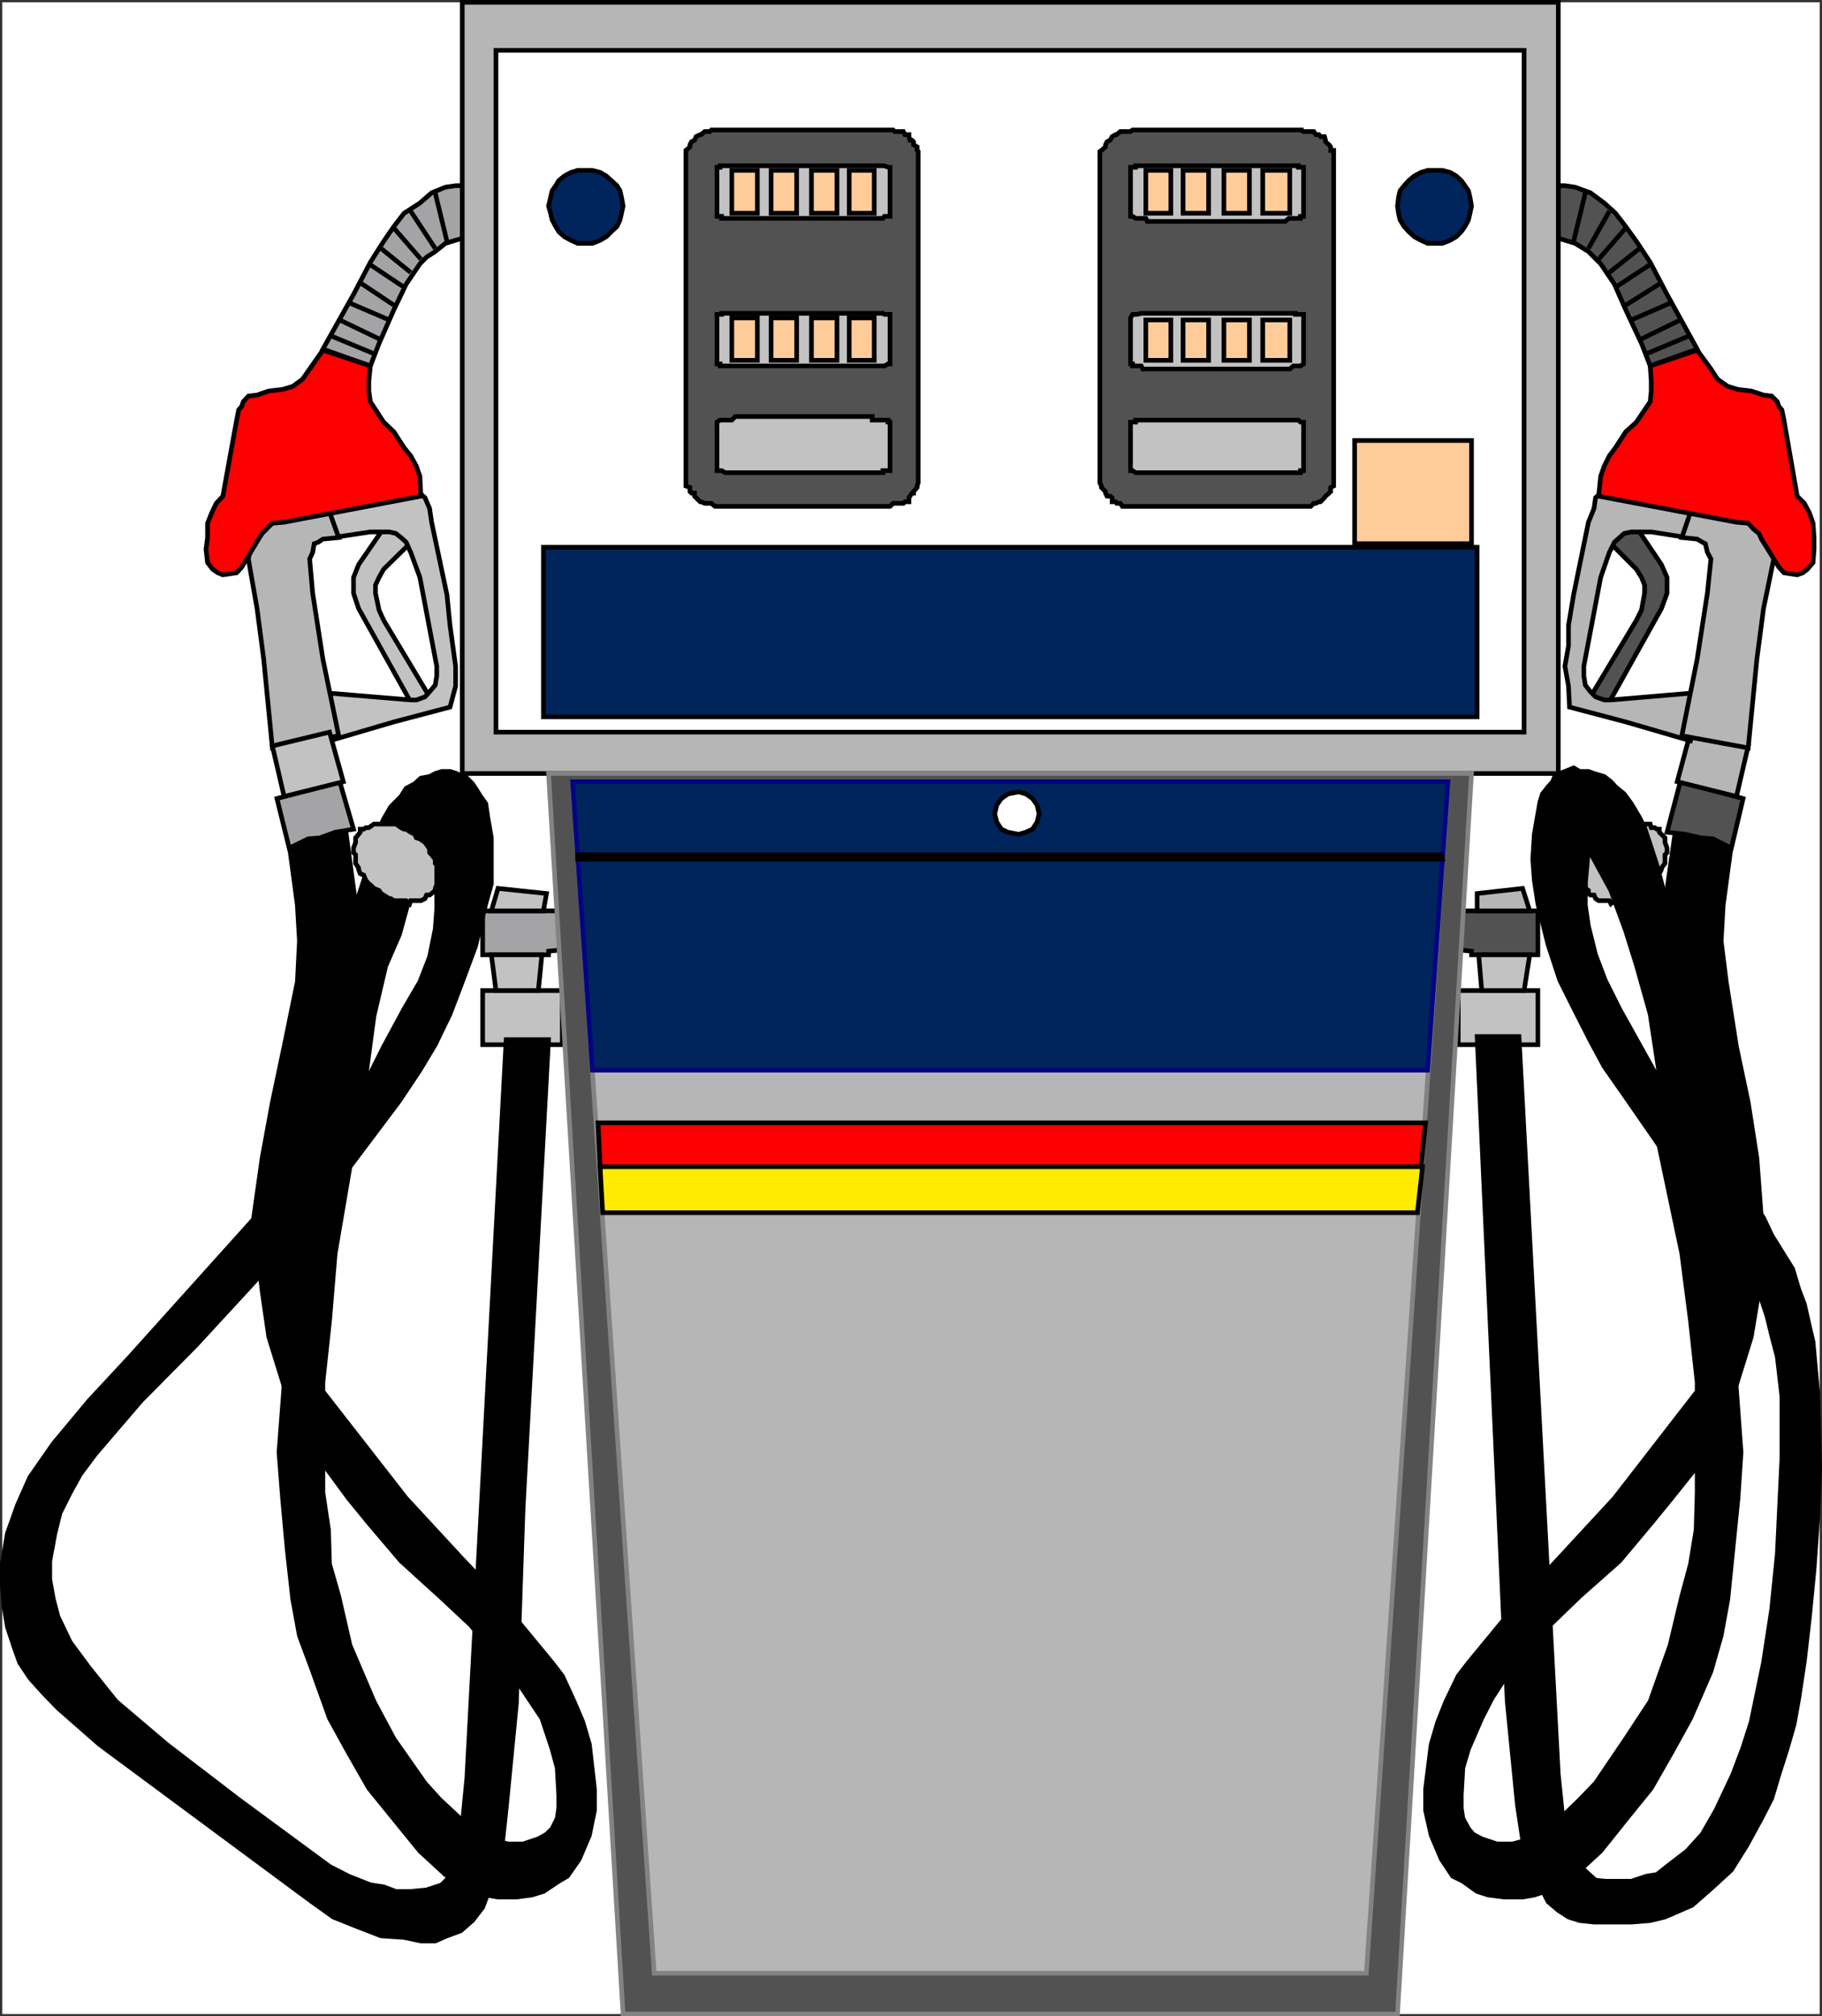 <svg xmlns="http://www.w3.org/2000/svg" width="356.907" height="394.809"><rect width="100%" height="100%" fill="#333333" stroke="none"/><path fill="#fff" fill-rule="evenodd" d="M.453 394.356h356V.454h-356v393.902"/><path fill="#a4a4a6" fill-rule="evenodd" d="M90.551 36.356h-1.3l-2 .297-2.7 1.101-2.3 2-3.098 2-2 2.602-2 2.898-2.602 4.102-3.3 6.297-6 10.703 9.3 3.297 1.7-4.399 2.902-6.601 2.398-5 2.7-4 1.3-1.297 1.7-1.102 2-1.601 1.3-.399 2-.601V36.356"/><path fill="none" stroke="#000" stroke-miterlimit="10" stroke-width=".907" d="M90.551 36.356h-1.3l-2 .297-2.7 1.101-2.3 2-3.098 2-2 2.602-2 2.898-2.602 4.102-3.3 6.297-6 10.703 9.3 3.297 1.7-4.399 2.902-6.601 2.398-5 2.7-4 1.3-1.297 1.7-1.102 2-1.601 1.3-.399 2-.601zm0 0"/><path fill="#c2c2c2" fill-rule="evenodd" d="m74.653 104.153-4.403 6.402-1 2.5v3.098l1 3 10.203 18.3 3.7-1-9-15-.903-2-.699-3.3v-1.598l.7-1.5.902-1.602 5.097-5v-5.3l-5.597 3"/><path fill="none" stroke="#000" stroke-miterlimit="10" stroke-width=".907" d="m74.653 104.153-4.403 6.402-1 2.5v3.098l1 3 10.203 18.3 3.7-1-9-15-.903-2-.699-3.3v-1.598l.7-1.5.902-1.602 5.097-5v-5.3zm0 0"/><path fill="#c2c2c2" fill-rule="evenodd" d="m64.352 100.254.898 5 7.301-1.101h3.7l1.3.3 1 .801 1 .899.902 2 1.797 4.902 3.301 17.398v1.903l-.3 1.797-1.098 1.3-.903 1-1.699.602h-1.098l-19.203-1.602 3.301 9.602 12.602-3.7 11-2.901 1.097-4.098v-3.902l-1.097-8-.602-6-3-14.2-.398-2.699-.903-2.101-1-.899-18.699 3.7h.8"/><path fill="none" stroke="#000" stroke-miterlimit="10" stroke-width=".907" d="m64.352 100.254.898 5 7.301-1.101h3.7l1.3.3 1 .801 1 .899.902 2 1.797 4.902 3.301 17.398v1.903l-.3 1.797-1.098 1.3-.903 1-1.699.602h-1.098l-19.203-1.602 3.301 9.602 12.602-3.7 11-2.901 1.097-4.098v-3.902l-1.097-8-.602-6-3-14.2-.398-2.699-.903-2.101-1-.899-18.699 3.7zm.199-34.601 8.7 3.601m-6.7-6.601 7.7 3.703m-5.7-7 7.7 3.297m-5.7-7.297 6.602 4.398m-4.903-8.101 6.903 4.601m-4.5-7.601 5.8 4.703m-3.3-8.703 5.3 6.101m-2-9.398 4.797 7.297m0-10.899 2.301 9.5"/><path fill="#b6b6b6" fill-rule="evenodd" d="m48.653 109.454 1.699 9.699 1.3 9.902 1.7 17.398 13-2.398-3.102-15-2-12.902-.597-6.7.597-1.3.301-1.7.8-.3.9-.598 3.1-.3-1.8-5-12.898-6.7-3 15.898"/><path fill="none" stroke="#000" stroke-miterlimit="10" stroke-width=".907" d="m48.653 109.454 1.699 9.699 1.3 9.902 1.7 17.398 13-2.398-3.102-15-2-12.902-.597-6.7.597-1.3.301-1.7.8-.3.9-.598 3.1-.3-1.8-5-12.898-6.7zm0 0"/><path fill="red" fill-rule="evenodd" d="m63.25 68.555-2.597 3.7-1.403 2-1.898 1.398-2 .601-2.7.301-2.3.8-1.7.2-1 1.098-.3.902-.602.7-.398 2-2.7 14.898-1.3 1.402-.899 1.898-.8 2v2.801l-.301 2.301.3 2.598 1 1.3 1 .7 1 .402 2.7-.402 1-1.098.3-.5 3-5 .7-1.102 2-2 2.3-.199 26.801-5.101-.203-3.899-.699-2-1.098-2-1.3-1.601-2-3.098-2-1.902-2.602-4-.3-2.098v-2l.3-2.902-9.3-3.098"/><path fill="none" stroke="#000" stroke-miterlimit="10" stroke-width=".907" d="m63.25 68.555-2.597 3.7-1.403 2-1.898 1.398-2 .601-2.7.301-2.3.8-1.7.2-1 1.098-.3.902-.602.7-.398 2-2.7 14.898-1.3 1.402-.899 1.898-.8 2v2.801l-.301 2.301.3 2.598 1 1.3 1 .7 1 .402 2.7-.402 1-1.098.3-.5 3-5 .7-1.102 2-2 2.3-.199 26.801-5.101-.203-3.899-.699-2-1.098-2-1.3-1.601-2-3.098-2-1.902-2.602-4-.3-2.098v-2l.3-2.902zm0 0"/><path fill-rule="evenodd" d="m60.653 224.856 3.898-22.3 5.102-25.302v-.3l-2-14.899-11 3.3 1.597 11.9.403 7-.403 8-2.597 12.698-2.301 10.903-2 10.898-1.7 12 1.7 14 1.3 9 3.598 11.602 4.403-48.5"/><path fill="none" stroke="#000" stroke-miterlimit="10" stroke-width=".907" d="m60.653 224.856 3.898-22.3 5.102-25.302v-.3l-2-14.899-11 3.3 1.597 11.9.403 7-.403 8-2.597 12.698-2.301 10.903-2 10.898-1.7 12 1.7 14 1.3 9 3.598 11.602zm0 0"/><path fill="#a4a4a6" fill-rule="evenodd" d="m54.25 156.356 2.403 9.7 3.699-1.802 2.3-.199 3-1.102 3.598-.597-2.699-9.3-12.3 3.3"/><path fill="none" stroke="#000" stroke-miterlimit="10" stroke-width=".907" d="m54.25 156.356 2.403 9.7 3.699-1.802 2.3-.199 3-1.102 3.598-.597-2.699-9.3zm0 0"/><path fill="#c2c2c2" fill-rule="evenodd" d="m53.352 146.055 2.3 9.898 11.598-2.898-2.699-9.7-11.2 2.7"/><path fill="none" stroke="#000" stroke-miterlimit="10" stroke-width=".907" d="m53.352 146.055 2.3 9.898 11.598-2.898-2.699-9.7zm0 0"/><path fill="#a4a4a6" fill-rule="evenodd" d="M110.551 176.356h-1.398v2H94.55v8.598h12.903v-.7l3.699-.398-.602-9.5"/><path fill="none" stroke="#000" stroke-miterlimit="10" stroke-width=".907" d="M110.551 176.356h-1.398v2H94.55v8.598h12.903v-.7l3.699-.398zm0 0"/><path fill="#c2c2c2" fill-rule="evenodd" d="M94.551 204.555h15.602v-10.602H94.55v10.602"/><path fill="none" stroke="#000" stroke-miterlimit="10" stroke-width=".907" d="M94.551 204.555h15.602v-10.602H94.55Zm0 0"/><path fill="#c2c2c2" fill-rule="evenodd" d="m96.25 178.356 1.301-4.402 9.5 1-.597 3.402H96.25"/><path fill="none" stroke="#000" stroke-miterlimit="10" stroke-width=".907" d="m96.25 178.356 1.301-4.402 9.5 1-.597 3.402zm0 0"/><path fill="#c2c2c2" fill-rule="evenodd" d="m96.25 186.953.903 7h8.3l.7-7H96.25"/><path fill="none" stroke="#000" stroke-miterlimit="10" stroke-width=".907" d="m96.25 186.953.903 7h8.3l.7-7zm0 0"/><path fill-rule="evenodd" d="m68.25 228.453-7 8.403-9.898 12.5-13 14.098-10.7 10.8-9 10.5-2.902 3.899-2 3.601-2 4-1 4-1 5.399v3.601l.703 3.899.899 3.402 2.398 5 3.703 5 5.297 6.598 9.903 8.402 14.097 10.8 17.801 13.098 3.7 1.903 4.3 1.7 2.602.397 2.398.903h2.902l3.098-.3 3-1 1.602-1.7 1.097-2.3 1.301-7.603.902-9.3 7.7-144.598h8.3l-5 92-1.3 38-2 20.5-.903 8.399-1.797 5.902-1.902 5.098-2 2.601-2.3 2-2.7 1-2.3 1h-2.798l-3.3-.7-4.5-.3-4.403-1.7-5-2-4.597-3.3-41.2-30.5-8.101-7.101-2.899-3-2.601-2.899-2-3-1.102-3.101-1.297-3.899-.703-4.3-.297-4v-4l1-6 2-5.602 2.399-5.399 4.601-6.601 7-8.399 8-8.601 24.2-26.899 4.597-5.3 8.102-10 9.3-11.5v-1.098l1.598-11.902 2.301-9.801 2.7-6.2 2.202-8 2.797-4.699 2-3.3.301 6.3v4.7l-.3 4-1.098 5.402-1.903 4.898-3.097 5.301-4 7.399-3.5 7-11 12.902 3.898-22.3 5.102-25.302 2.597-7.898 1-4 1-3 .903-2 1.398-2.402 2-2 1-1.598 1.7-.902 1.202-1.098 1.7-.3 1.097-.602 1.301-.399h1.602l1.3.399 1.098.601.902.3 1.098 1.099.602.902 1 1.598 1 1.402.398 2.7.7 4v9l-1.098 3.898-2 8.3-2.602 7-2.398 6.301-2.903 6-3 5-4 6-9.699 12.899h-.3"/><path fill="none" stroke="#000" stroke-miterlimit="10" stroke-width=".907" d="m68.25 228.453-7 8.403-9.898 12.5-13 14.098-10.7 10.8-9 10.5-2.902 3.899-2 3.601-2 4-1 4-1 5.399v3.601l.703 3.899.899 3.402 2.398 5 3.703 5 5.297 6.598 9.903 8.402 14.097 10.8 17.801 13.098 3.7 1.903 4.3 1.7 2.602.397 2.398.903h2.902l3.098-.3 3-1 1.602-1.7 1.097-2.3 1.301-7.603.902-9.3 7.7-144.598h8.3l-5 92-1.3 38-2 20.5-.903 8.399-1.797 5.902-1.902 5.098-2 2.601-2.3 2-2.7 1-2.3 1h-2.798l-3.3-.7-4.5-.3-4.403-1.7-5-2-4.597-3.3-41.2-30.5-8.101-7.101-2.899-3-2.601-2.899-2-3-1.102-3.101-1.297-3.899-.703-4.3-.297-4v-4l1-6 2-5.602 2.399-5.399 4.601-6.601 7-8.399 8-8.601 24.2-26.899 4.597-5.3 8.102-10 9.3-11.5v-1.098l1.598-11.902 2.301-9.801 2.7-6.2 2.202-8 2.797-4.699 2-3.3.301 6.3v4.7l-.3 4-1.098 5.402-1.903 4.898-3.097 5.301-4 7.399-3.5 7-11 12.902 3.898-22.3 5.102-25.302 2.597-7.898 1-4 1-3 .903-2 1.398-2.402 2-2 1-1.598 1.7-.902 1.202-1.098 1.7-.3 1.097-.602 1.301-.399h1.602l1.3.399 1.098.601.902.3 1.098 1.099.602.902 1 1.598 1 1.402.398 2.7.7 4v9l-1.098 3.898-2 8.3-2.602 7-2.398 6.301-2.903 6-3 5-4 6-9.699 12.899zm0 0"/><path fill-rule="evenodd" d="m63.25 272.454 16.301 20.902 11 11.898 5.7 6 5.3 6.301 6.602 8 2 2.598 2.3 5 1.7 4 1.3 4.402 1 8.8v4.098l-1 4.903-2 4.7-2.3 3.3-1.7 1-3 2-2.3.7-3 .397H97.55l-2.398-.398-2.602-1-3.098-1.7-2.203-1.3-5-4.602-5.699-7-4.3-5.3-4-7-3.7-6.7-3.3-9.199-2.598-7-1.301-7.101-1.102-9.899-.898-9.898-.7-9 1.598-20.903 2.403-23.699 9.898-11.3-2.898 17-1.102 13.199-1.3 12v21.601l1.1 7.301.2 6.7 1.8 6.3 2.2 9.598 4.7 11 3.902 7.3 6.097 8.7 2.903 3.203 4.398 4.098 2 2 4.602 2 2.398.601h2.902l3-1 1.598-.902 1.102-1.098 1-2 .3-2v-2.601l-.3-5.301-1-3.7-2-6-2.602-3.898-3.398-5.101-4.602-5-3.3-4.2-6.098-5.699-7.602-6.902-6.3-7.399-4-4.898-5-6.8v-14.102"/><path fill="none" stroke="#000" stroke-miterlimit="10" stroke-width=".907" d="m63.25 272.454 16.301 20.902 11 11.898 5.7 6 5.3 6.301 6.602 8 2 2.598 2.3 5 1.7 4 1.3 4.402 1 8.8v4.098l-1 4.903-2 4.7-2.3 3.3-1.7 1-3 2-2.3.7-3 .397H97.55l-2.398-.398-2.602-1-3.098-1.7-2.203-1.3-5-4.602-5.699-7-4.3-5.3-4-7-3.7-6.7-3.3-9.199-2.598-7-1.301-7.101-1.102-9.899-.898-9.898-.7-9 1.598-20.903 2.403-23.699 9.898-11.3-2.898 17-1.102 13.199-1.3 12v21.601l1.1 7.301.2 6.7 1.8 6.3 2.2 9.598 4.7 11 3.902 7.3 6.097 8.7 2.903 3.203 4.398 4.098 2 2 4.602 2 2.398.601h2.902l3-1 1.598-.902 1.102-1.098 1-2 .3-2v-2.601l-.3-5.301-1-3.7-2-6-2.602-3.898-3.398-5.101-4.602-5-3.3-4.2-6.098-5.699-7.602-6.902-6.3-7.399-4-4.898-5-6.8zm0 0"/><path fill="#c2c2c2" fill-rule="evenodd" d="m84.551 174.953.7-.597v-.402l.3-.7v-3.898l-.3-.3v-.802l-.7-.898-.398-.402v-.7l-.602-.898-.3-.402-1-.7-.7-.199-.3-.7-.798-.401-.902-.598h-.398l-.602-.3-1-.7h-4.3l-1 .7h-.598l-.403.3h-.699v.598l-.3.402-.598.7v.897l-.403 1.102v.898l.403.403v1.7l.597.897v.301l.301.801.7.3.402 1 .597.7.301.2.7.698 1 .403.402.598.5.3 1.097.7h.301l.602.402h2.398l.7.598.202-.598h2l.797-.402.301-.7h.602l.398-.3"/><path fill="none" stroke="#000" stroke-miterlimit="10" stroke-width=".907" d="m84.551 174.953.7-.597v-.402l.3-.7v-3.898l-.3-.3v-.802l-.7-.898-.398-.402v-.7l-.602-.898-.3-.402-1-.7-.7-.199-.3-.7-.798-.401-.902-.598h-.398l-.602-.3-1-.7h-4.3l-1 .7h-.598l-.403.3h-.699v.598l-.3.402-.598.7v.897l-.403 1.102v.898l.403.403v1.7l.597.897v.301l.301.801.7.3.402 1 .597.7.301.2.7.698 1 .403.402.598.5.3 1.097.7h.301l.602.402h2.398l.7.598.202-.598h2l.797-.402.301-.7h.602zm0 0"/><path fill-rule="evenodd" d="m335.153 224.856-4-22.3-5-25.302v-.3l2-14 11 2.402-1.602 11.898-.398 7 1 8 2 12.7 2.3 10.902 1.7 10.898.898 12v7.102l-.5 6.898-1.5 9-3.598 11.602-4.3-48.5"/><path fill="none" stroke="#000" stroke-miterlimit="10" stroke-width=".907" d="m335.153 224.856-4-22.3-5-25.302v-.3l2-14 11 2.402-1.602 11.898-.398 7 1 8 2 12.7 2.3 10.902 1.7 10.898.898 12v7.102l-.5 6.898-1.5 9-3.598 11.602zm0 0"/><path fill="#525252" fill-rule="evenodd" d="m341.454 156.356-2.301 9.7-3.602-1.802-2.398-.199-3-.7-3.602-.401 2.602-9.899 12.3 3.3"/><path fill="none" stroke="#000" stroke-miterlimit="10" stroke-width=".907" d="m341.454 156.356-2.301 9.7-3.602-1.802-2.398-.199-3-.7-3.602-.401 2.602-9.899zm0 0"/><path fill="#b6b6b6" fill-rule="evenodd" d="m342.454 146.055-2.301 9.898-11.602-2.898 2.602-9.7 11.3 2.7"/><path fill="none" stroke="#000" stroke-miterlimit="10" stroke-width=".907" d="m342.454 146.055-2.301 9.898-11.602-2.898 2.602-9.7zm0 0"/><path fill="#525252" fill-rule="evenodd" d="M305.25 36.356h1.301l2 .297 3 1.101 2.7 2 2.203 2 2 2.602 2.097 2.898 2.7 4.102 3.3 6.297 5.903 10.703-9.204 3.297-1.699-4.399-3.098-6.601-2.203-5-2.699-4-1.3-1.297-1.098-1.102-2.602-1.601-1.3-.399-2-.601V36.356"/><path fill="none" stroke="#000" stroke-miterlimit="10" stroke-width=".907" d="M305.25 36.356h1.301l2 .297 3 1.101 2.7 2 2.203 2 2 2.602 2.097 2.898 2.7 4.102 3.3 6.297 5.903 10.703-9.204 3.297-1.699-4.399-3.098-6.601-2.203-5-2.699-4-1.3-1.297-1.098-1.102-2.602-1.601-1.3-.399-2-.601zm0 0"/><path fill="#525252" fill-rule="evenodd" d="m321.153 104.153 4.3 6.402 1.098 2.5v3.098l-1.098 3-10.203 18.3-3.699-1 9-15 1-2 .602-3.3v-1.598l-.602-1.5-1-1.602-5-5v-5.3l5.602 3"/><path fill="none" stroke="#000" stroke-miterlimit="10" stroke-width=".907" d="m321.153 104.153 4.3 6.402 1.098 2.5v3.098l-1.098 3-10.203 18.3-3.699-1 9-15 1-2 .602-3.3v-1.598l-.602-1.5-1-1.602-5-5v-5.3zm0 0"/><path fill="#b6b6b6" fill-rule="evenodd" d="m331.454 100.254-1 5-7-1.101h-3.903l-1.398.3-.903.801-1 .899-1 2-1.699 4.902-3.3 17.398v1.903l.3 1.797 1 1.3 1 1 1.7.602h1.3l18.903-1.602-3.301 9.602-12.7-3.7-11-2.901-.203-4.098-.699-3.902.7-4v-4l1-6 2.902-14.2 1.097-2.699.301-2.101 1-.899 18.902 3.7h-1"/><path fill="none" stroke="#000" stroke-miterlimit="10" stroke-width=".907" d="m331.454 100.254-1 5-7-1.101h-3.903l-1.398.3-.903.801-1 .899-1 2-1.699 4.902-3.3 17.398v1.903l.3 1.797 1 1.3 1 1 1.7.602h1.3l18.903-1.602-3.301 9.602-12.7-3.7-11-2.901-.203-4.098-.699-3.902.7-4v-4l1-6 2.902-14.2 1.097-2.699.301-2.101 1-.899 18.902 3.7zm0 0"/><path fill="#525252" fill-rule="evenodd" d="M285.25 176.356h1.301v2h14.7v8.598h-13v-.7l-3.7-.398.7-9.5"/><path fill="none" stroke="#000" stroke-miterlimit="10" stroke-width=".907" d="M285.25 176.356h1.301v2h14.7v8.598h-13v-.7l-3.7-.398zm45.903-110.703-8.602 3.601m6.602-6.601-7.602 3.703m5.602-7-7.602 3.297m5.903-7.297-7 4.398m5-8.101-7 4.601m4.699-7.601-5.903 4.703m3.204-8.703-5.301 6.101m2.097-9.398-4.097 7.297m-.602-10.899-2.3 9.5"/><path fill="#c2c2c2" fill-rule="evenodd" d="M285.653 204.555h15.597v-10.602h-15.597v10.602"/><path fill="none" stroke="#000" stroke-miterlimit="10" stroke-width=".907" d="M285.653 204.555h15.597v-10.602h-15.597zm0 0"/><path fill="#b6b6b6" fill-rule="evenodd" d="m299.653 178.356-1.403-4.402-8.898 1v3.402h10.3"/><path fill="none" stroke="#000" stroke-miterlimit="10" stroke-width=".907" d="m299.653 178.356-1.403-4.402-8.898 1v3.402zm0 0"/><path fill="#c2c2c2" fill-rule="evenodd" d="m299.653 186.953-1.102 7h-8.3l-.598-7h10"/><path fill="none" stroke="#000" stroke-miterlimit="10" stroke-width=".907" d="m299.653 186.953-1.102 7h-8.3l-.598-7zm0 0"/><path fill="#b6b6b6" fill-rule="evenodd" d="m347.454 109.454-2 9.699-1.301 9.902-1.7 17.398-13-2.398 3-15 2-12.902.7-6.7-.7-1.3-.402-1.7-.597-.3-1-.598-3-.3 1.699-5 13-6.7 3.3 15.898"/><path fill="none" stroke="#000" stroke-miterlimit="10" stroke-width=".907" d="m347.454 109.454-2 9.699-1.301 9.902-1.7 17.398-13-2.398 3-15 2-12.902.7-6.7-.7-1.3-.402-1.7-.597-.3-1-.598-3-.3 1.699-5 13-6.7zm0 0"/><path fill="red" fill-rule="evenodd" d="m332.454 68.555 2.699 3.7 1.3 2 2 1.398 2 .601 2.598.301 2.403.8 1.597.2 1.102 1.098.3.902.598.7.403 2 2.597 14.898 1.403 1.402 1 1.898.699 2 .199 2.801v2.301l-.2 2.598-1.1 1.3-.9.7-1.1.402-2.598-.402-1-1.098-.301-.5-3.102-5-.5-1.102-1.097-.898-1-1.102-2.301-.199-27-5.101.398-3.899.7-2 1-2 1.203-1.601 2-3.098 2.097-1.902 2.7-4 .203-2.098v-2l-.204-2.902 9.204-3.098"/><path fill="none" stroke="#000" stroke-miterlimit="10" stroke-width=".907" d="m332.454 68.555 2.699 3.7 1.3 2 2 1.398 2 .601 2.598.301 2.403.8 1.597.2 1.102 1.098.3.902.598.7.403 2 2.597 14.898 1.403 1.402 1 1.898.699 2 .199 2.801v2.301l-.2 2.598-1.1 1.3-.9.7-1.1.402-2.598-.402-1-1.098-.301-.5-3.102-5-.5-1.102-1.097-.898-1-1.102-2.301-.199-27-5.101.398-3.899.7-2 1-2 1.203-1.601 2-3.098 2.097-1.902 2.7-4 .203-2.098v-2l-.204-2.902zm0 0"/><path fill-rule="evenodd" d="m332.454 272.454-16.204 20.902-11 11.898-5.597 6-5.403 6.301-6.597 8-2 2.598-2.403 5-1.597 4-1.301 4.402-1.102 8.8v4.098l1.102 4.903 2 4.7 2.2 3.3 2 1 2.8 2 2.2.7 3.1.397h3.598l2.301-.398 3-1 2.7-1.7 2.3-1.3 5-4.602 5.602-7 4.3-5.3 4-7 3.7-6.7 4-9.199 2-7 1.3-7.101 2-19.797.598-9-1.597-21.602-3.301-23.3-5.7-8.7-5.402-6.199 4.403 20.898 1.699 13.2 1.3 12v21.601l-.203 7.301-1.097 6.7-1.7 6.3-2.3 9.598-3.903 11-4.796 7.3-5.903 8.7-3.097 3.203-4.204 4.097-2 2-4.699 2-2.3.602h-3l-3-1-1.7-.902-.898-1.098-1.102-2-.3-2v-2.602l.3-5.3 1.102-3.7 2.597-6 2-3.898 3.301-5.102 4.7-5 3.3-4.199 5.902-5.699 7.797-6.902 6.203-7.399 4-4.898 4.797-6 .203-1v-13.902"/><path fill="none" stroke="#000" stroke-miterlimit="10" stroke-width=".907" d="m332.454 272.454-16.204 20.902-11 11.898-5.597 6-5.403 6.301-6.597 8-2 2.598-2.403 5-1.597 4-1.301 4.402-1.102 8.8v4.098l1.102 4.903 2 4.7 2.2 3.3 2 1 2.8 2 2.2.7 3.1.397h3.598l2.301-.398 3-1 2.7-1.7 2.3-1.3 5-4.602 5.602-7 4.3-5.3 4-7 3.7-6.7 4-9.199 2-7 1.3-7.101 2-19.797.598-9-1.597-21.602-3.301-23.3-5.7-8.7-5.402-6.199 4.403 20.898 1.699 13.2 1.3 12v21.601l-.203 7.301-1.097 6.7-1.7 6.3-2.3 9.598-3.903 11-4.796 7.3-5.903 8.7-3.097 3.203-4.204 4.097-2 2-4.699 2-2.3.602h-3l-3-1-1.7-.902-.898-1.098-1.102-2-.3-2v-2.602l.3-5.3 1.102-3.7 2.597-6 2-3.898 3.301-5.102 4.7-5 3.3-4.199 5.902-5.699 7.797-6.902 6.203-7.399 4-4.898 4.797-6 .203-1zm0 0"/><path fill="#c2c2c2" fill-rule="evenodd" d="M311.153 174.953v-.597l-.602-.402v-.7l-.3-.199v-3.7l.3-.3v-.8l.602-.9.398-.401.7-.7.3-.898.602-.402.398-.7.7-.199.203-.7.796-.401 1-.598h.204l1.097-.3.602-.7h5.097l.204.7h.699l.398.3h.5v.598l1.102 1.101v.898l.398 1.102v.898l-.398.403v1.7l-.7.897v.301l-.402.801-.5.3-.398 1-.7.7-.203.2-.699.698-.398.403-1 .598-.602.3-1 .7h-.398l-.7.402h-2.203l-.699.598-.3-.598h-2.098l-.602-.402-.3-.7h-.7l-.398-.3"/><path fill="none" stroke="#000" stroke-miterlimit="10" stroke-width=".907" d="M311.153 174.953v-.597l-.602-.402v-.7l-.3-.199v-3.7l.3-.3v-.8l.602-.9.398-.401.7-.7.3-.898.602-.402.398-.7.7-.199.203-.7.796-.401 1-.598h.204l1.097-.3.602-.7h5.097l.204.7h.699l.398.3h.5v.598l1.102 1.101v.898l.398 1.102v.898l-.398.403v1.7l-.7.897v.301l-.402.801-.5.3-.398 1-.7.7-.203.2-.699.698-.398.403-1 .598-.602.3-1 .7h-.398l-.7.402h-2.203l-.699.598-.3-.598h-2.098l-.602-.402-.3-.7h-.7zm0 0"/><path fill-rule="evenodd" d="m306.25 357.153-1-9.7-7.699-144.5h-8.2l4.2 92.403 1.7 37.797 2 20.3 1.3 8.602-.3-2 1 4.398 2 3.903 2 4 2 1.7 2 1.3 2.203.7 2.796.3h7.301l3.7-.3 2.902-.7 3-1.3 2.3-1 4.098-3.603 3.602-3.3 3-4.797 2.898-5.3 2-3.903 1.402-4.7 1.598-5 1.402-4.898.899-5 1.101-7.3 1-8.7.899-9.3.7-10 .401-9.602-.402-15-.898-9.899-.7-3-1-4.398-1.101-2.902-1.2-4-4.1-6.598-1.599-3.402-3.3-5-7.7-10.7-9.402-11.199v-1.102l-1.8-11.898-2.7-9.602-2.098-6.699-2.902-7.898-2.398-4.402-2-3.7-.602 6.801v4.2l.602 4.1 1.398 5.599 1.902 5 2.797 5.601 3.903 7 3.898 7 10.5 13-3.3-22.7-5.7-24.6v-.302l-2-7.597-1.3-4-1.098-3.3-1-2-1.602-2.7-1.398-1.902-1.7-1.399-.902-1-1.3-1-2-.602-1.098-.398h-1.7l-1.203-.7-1.699.7-1 .398-1 .602-.398 1-.903 1-1.097 1.398-.5 1.602-.403 2.3-.699 4-.3 4.9.3 4.1.7 4.599 2 8 2.3 7 3 6 3 5.902 2.7 5 4.202 6 9 13 1.098.898 5.902 8.102 9 13.598h-.402l2 4 1.102 3.3.898 3.7 1.102 4.199.898 7.703v12.297l-.898 18.703-1.102 10.797-1.598 10.402-2.402 11.598-1.598 5-2 5.3-3.3 7-2.7 4.7-3 3.3-3.902 3-2 1.602-2 .3-3 1h-5.098l-1.902-.202-2-1.797-1.398-1.3-1.7-1.602-.902-3.399-.3-2.902"/><path fill="none" stroke="#000" stroke-miterlimit="10" stroke-width=".907" d="m306.25 357.153-1-9.7-7.699-144.5h-8.2l4.2 92.403 1.7 37.797 2 20.3 1.3 8.602-.3-2 1 4.398 2 3.903 2 4 2 1.7 2 1.3 2.203.7 2.796.3h7.301l3.7-.3 2.902-.7 3-1.3 2.3-1 4.098-3.603 3.602-3.3 3-4.797 2.898-5.3 2-3.903 1.402-4.7 1.598-5 1.402-4.898.899-5 1.101-7.3 1-8.7.899-9.3.7-10 .401-9.602-.402-15-.898-9.899-.7-3-1-4.398-1.101-2.902-1.2-4-4.1-6.598-1.599-3.402-3.3-5-7.7-10.7-9.402-11.199v-1.102l-1.8-11.898-2.7-9.602-2.098-6.699-2.902-7.898-2.398-4.402-2-3.7-.602 6.801v4.2l.602 4.1 1.398 5.599 1.902 5 2.797 5.601 3.903 7 3.898 7 10.5 13-3.3-22.7-5.7-24.6v-.302l-2-7.597-1.3-4-1.098-3.3-1-2-1.602-2.7-1.398-1.902-1.7-1.399-.902-1-1.3-1-2-.602-1.098-.398h-1.7l-1.203-.7-1.699.7-1 .398-1 .602-.398 1-.903 1-1.097 1.398-.5 1.602-.403 2.3-.699 4-.3 4.9.3 4.1.7 4.599 2 8 2.3 7 3 6 3 5.902 2.7 5 4.202 6 9 13 1.098.898 5.902 8.102 9 13.598h-.402l2 4 1.102 3.3.898 3.7 1.102 4.199.898 7.703v12.297l-.898 18.703-1.102 10.797-1.598 10.402-2.402 11.598-1.598 5-2 5.3-3.3 7-2.7 4.7-3 3.3-3.902 3-2 1.602-2 .3-3 1h-5.098l-1.902-.202-2-1.797-1.398-1.3-1.7-1.602-.902-3.399zm0 0"/><path fill="#b6b6b6" fill-rule="evenodd" d="M90.551 151.453v-151h214.7v151H90.55"/><path fill="none" stroke="#000" stroke-miterlimit="10" stroke-width=".907" d="M90.551 151.453v-151h214.7v151Zm0 0"/><path fill="#fff" fill-rule="evenodd" d="M97.153 9.856H298.55v133.5H97.153V9.856"/><path fill="none" stroke="#000" stroke-miterlimit="10" stroke-width=".907" d="M97.153 9.856H298.55v133.5H97.153Zm0 0"/><path fill="#525252" fill-rule="evenodd" d="M197.852 394.356h-75.8l-14.599-242.903H288.25l-14.5 242.903h-75.898"/><path fill="none" stroke="#838383" stroke-miterlimit="10" stroke-width=".907" d="M197.852 394.356h-75.8l-14.599-242.903H288.25l-14.5 242.903zm0 0"/><path fill="#b6b6b6" fill-rule="evenodd" d="M197.852 386.356h-69.7l-16-233.3h171.5l-16 233.3h-69.8"/><path fill="none" stroke="#838383" stroke-miterlimit="10" stroke-width=".907" d="M197.852 386.356h-69.7l-16-233.3h171.5l-16 233.3zm0 0"/><path fill="#00245c" fill-rule="evenodd" d="m112.153 153.055 3.898 56.5h163.602l4-56.5h-171.5"/><path fill="none" stroke="#040483" stroke-miterlimit="10" stroke-width=".907" d="m112.153 153.055 3.898 56.5h163.602l4-56.5zm0 0"/><path fill="#00245c" fill-rule="evenodd" d="M106.454 107.153h182.898v33.203H106.454v-33.203"/><path fill="none" stroke="#000" stroke-miterlimit="10" stroke-width=".907" d="M106.454 107.153h182.898v33.203H106.454Zm0 0"/><path fill="#fff" fill-rule="evenodd" d="m203.551 159.356-.398-1.703-.903-1.297-1.296-.902-1.403-.399-2.097.398-1.301.903-.903 1.297-.398 1.703.398 1.598.903 1.402 1.3.598 2.098.402 1.403-.402 1.296-.598.903-1.402.398-1.598"/><path fill="none" stroke="#000" stroke-miterlimit="10" stroke-width=".907" d="m203.551 159.356-.398-1.703-.903-1.297-1.296-.902-1.403-.399-2.097.398-1.301.903-.903 1.297-.398 1.703.398 1.598.903 1.402 1.3.598 2.098.402 1.403-.402 1.296-.598.903-1.402zm0 0"/><path fill="red" fill-rule="evenodd" d="M278.352 228.453h-160.8l-.4-8.597H279.25l-.898 8.598"/><path fill="none" stroke="#000" stroke-miterlimit="10" stroke-width=".907" d="M278.352 228.453h-160.8l-.4-8.597H279.25zm0 0"/><path fill-rule="evenodd" d="M282.352 167.356h-169.2v.898h169.4l-.2-.898"/><path fill="none" stroke="#000" stroke-miterlimit="10" stroke-width=".907" d="M282.352 167.356h-169.2v.898h169.4zm0 0"/><path fill="#ffeb00" fill-rule="evenodd" d="M277.653 237.453H118.05l-.5-9h161.102l-1 9"/><path fill="none" stroke="#000" stroke-miterlimit="10" stroke-width=".907" d="M277.653 237.453H118.05l-.5-9h161.102zm0 0"/><path fill="#fc9" fill-rule="evenodd" d="M265.352 106.454h22.898v-20.2h-22.898v20.2"/><path fill="none" stroke="#000" stroke-miterlimit="10" stroke-width=".907" d="M265.352 106.454h22.898v-20.2h-22.898zm0 0"/><path fill="#525252" fill-rule="evenodd" d="M261.25 62.254v32.899l-.597.3v.801l-.301.301-.7.598-.198.3-.801.801h-.301l-.602.301h-.398l-.602.598h-2 .602-35.5l-.398-.598h-.704l-.199-.3h-.7v-.801l-.397-.301h-.602l-.3-.598v-.3l-.802-.801v-.301l-.296-.598v-32.3.398-33l.296-.2.801-.699v-.398l.3-.602.603-.3.398-.7.7-.398h.198l.704-.602h2l.398-.3h33.5-.602l.602.3h2l.398.602h.602l.3.398h.802l.199.7v.3l.699.602.3.398v.7h.598v33.199-.399"/><path fill="none" stroke="#000" stroke-miterlimit="10" stroke-width=".907" d="M261.25 62.254v32.899l-.597.3v.801l-.301.301-.7.598-.198.3-.801.801h-.301l-.602.301h-.398l-.602.598h-2 .602-35.5l-.398-.598h-.704l-.199-.3h-.7v-.801l-.397-.301h-.602l-.3-.598v-.3l-.802-.801v-.301l-.296-.598v-32.3.398-33l.296-.2.801-.699v-.398l.3-.602.603-.3.398-.7.7-.398h.198l.704-.602h2l.398-.3h33.5-.602l.602.3h2l.398.602h.602l.3.398h.802l.199.7v.3l.699.602.3.398v.7h.598v33.199zm0 0"/><path fill="#c2c2c2" fill-rule="evenodd" d="M255.352 37.754v4.602h-.602v.398h-2.296l-.704.602h-1.296.199-25.903l-.296-.602h-2l-.602-.398h-.398v-9.602h1v-.3h28.199-.2 3.899v.3h1v5"/><path fill="none" stroke="#000" stroke-miterlimit="10" stroke-width=".907" d="M255.352 37.754v4.602h-.602v.398h-2.296l-.704.602h-1.296.199-25.903l-.296-.602h-2l-.602-.398h-.398v-9.602h1v-.3h28.199-.2 3.899v.3h1zm0 0"/><path fill="#c2c2c2" fill-rule="evenodd" d="M255.352 66.653v4.601l-.602.399h-1.398l-.7.601h-2.198.199-26.801l-.3-.601h-1.7v-.399h-.398v-9l.398-.699h.898l.801-.2h27.102-.2 3.297v.2h1.602v5.098"/><path fill="none" stroke="#000" stroke-miterlimit="10" stroke-width=".907" d="M255.352 66.653v4.601l-.602.399h-1.398l-.7.601h-2.198.199-26.801l-.3-.601h-1.7v-.399h-.398v-9l.398-.699h.898l.801-.2h27.102-.2 3.297v.2h1.602zm0 0"/><path fill="#c2c2c2" fill-rule="evenodd" d="M255.352 87.254v4.899h-.602v.402h-4.296.199-28.2l-.601-.402h-.398v-4.899.399-5h1v-.399h28.199-.2 3.899l.398.399h.602v5-.399"/><path fill="none" stroke="#000" stroke-miterlimit="10" stroke-width=".907" d="M255.352 87.254v4.899h-.602v.402h-4.296.199-28.2l-.601-.402h-.398v-4.899.399-5h1v-.399h28.199-.2 3.899l.398.399h.602v5zm0 0"/><path fill="#525252" fill-rule="evenodd" d="M179.852 61.555v33l-.2.598v.3l-.698.801v.301h-.301l-.403.598-.199.3v.801h-.8l-.297.301h-2l-.602.598h-.398.398-34.3l-.7-.598h-1.3l-.7-.3h-.2l-1.1-1.102v-.598h-.598l-.301-.3v-.801l-.801-.301V61.555v1.098-33.2l.8-.699v-.398l.302-.602.597-.3.3-.7.802-.398h.199l.7-.602h1l.3-.3h35-.398 1l.296.3h1.704l.296.602h.801v.398l.2.7h.402l.3.3v.602l.7.398v.7l.199.199v33-1.098"/><path fill="none" stroke="#000" stroke-miterlimit="10" stroke-width=".907" d="M179.852 61.555v33l-.2.598v.3l-.698.801v.301h-.301l-.403.598-.199.3v.801h-.8l-.297.301h-2l-.602.598h-.398.398-34.3l-.7-.598h-1.3l-.7-.3h-.2l-1.1-1.102v-.598h-.598l-.301-.3v-.801l-.801-.301V61.555v1.098-33.2l.8-.699v-.398l.302-.602.597-.3.3-.7.802-.398h.199l.7-.602h1l.3-.3h35-.398 1l.296.3h1.704l.296.602h.801v.398l.2.7h.402l.3.3v.602l.7.398v.7l.199.199v33zm0 0"/><path fill="#c2c2c2" fill-rule="evenodd" d="M174.352 37.356v5h-1.102l-.296.398h-3.704.704-28.602v-.398h-.898v-5 .398-5h.597v-.3h28.903-.704 4l.704.3h.398v5-.398"/><path fill="none" stroke="#000" stroke-miterlimit="10" stroke-width=".907" d="M174.352 37.356v5h-1.102l-.296.398h-3.704.704-28.602v-.398h-.898v-5 .398-5h.597v-.3h28.903-.704 4l.704.3h.398v5zm0 0"/><path fill="#c2c2c2" fill-rule="evenodd" d="M174.352 66.356v4.898h-.398l-.704.399h-4 .704-28.903v-.399h-.597v-4.898.297-5.098h.898v-.2h28.602-.704 3.704l.296.2h1.102v5.098-.297"/><path fill="none" stroke="#000" stroke-miterlimit="10" stroke-width=".907" d="M174.352 66.356v4.898h-.398l-.704.399h-4 .704-28.903v-.399h-.597v-4.898.297-5.098h.898v-.2h28.602-.704 3.704l.296.2h1.102v5.098zm0 0"/><path fill="#c2c2c2" fill-rule="evenodd" d="M174.352 87.254v4.899h-1.398v.402h-3.704.704-27.903l-.7-.402h-.897v-9.5l.597-.399h2.3l.7-.699h25.903-.704 1.602v.7h3.102v.398h.398v4.601"/><path fill="none" stroke="#000" stroke-miterlimit="10" stroke-width=".907" d="M174.352 87.254v4.899h-1.398v.402h-3.704.704-27.903l-.7-.402h-.897v-9.5l.597-.399h2.3l.7-.699h25.903-.704 1.602v.7h3.102v.398h.398zm0 0"/><path fill="#00245c" fill-rule="evenodd" d="m122.051 40.356-.3-1.703-.298-1.297-.601-1-1.102-1-1-.902-1.199-.7-1.5-.398h-2.898l-1.301.398-1.3.7-1.099.902-.601 1-.7 1-.3 1.297-.399 1.703.399 1.398.3 1.301.7 1.3.601 1 1.098 1 1.3.7 1.302.598h2.898l1.5-.598 1.2-.7 1-1 1.1-1 .602-1.3.297-1.3.301-1.4"/><path fill="none" stroke="#000" stroke-miterlimit="10" stroke-width=".907" d="m122.051 40.356-.3-1.703-.298-1.297-.601-1-1.102-1-1-.902-1.199-.7-1.5-.398h-2.898l-1.301.398-1.3.7-1.099.902-.601 1-.7 1-.3 1.297-.399 1.703.399 1.398.3 1.301.7 1.3.601 1 1.098 1 1.3.7 1.302.598h2.898l1.5-.598 1.2-.7 1-1 1.1-1 .602-1.3.297-1.3zm0 0"/><path fill="#00245c" fill-rule="evenodd" d="m288.25 40.356-.296-1.703-.301-1.297-.7-1-.703-1-1-.902-1.199-.7-1.5-.398h-2.898l-1.301.398-1.3.7-1.098.902-.903 1-.8 1-.297 1.297-.204 1.703.204 1.398.296 1.301.801 1.3.903 1 1.097 1 1.3.7 1.302.598h2.898l1.5-.598 1.2-.7 1-1 .703-1 .699-1.3.3-1.3.297-1.4"/><path fill="none" stroke="#000" stroke-miterlimit="10" stroke-width=".907" d="m288.25 40.356-.296-1.703-.301-1.297-.7-1-.703-1-1-.902-1.199-.7-1.5-.398h-2.898l-1.301.398-1.3.7-1.098.902-.903 1-.8 1-.297 1.297-.204 1.703.204 1.398.296 1.301.801 1.3.903 1 1.097 1 1.3.7 1.302.598h2.898l1.5-.598 1.2-.7 1-1 .703-1 .699-1.3.3-1.3zm0 0"/><path fill="#fc9" fill-rule="evenodd" d="M143.352 41.754h5v-8.398h-5v8.398"/><path fill="none" stroke="#000" stroke-miterlimit="10" stroke-width=".907" d="M143.352 41.754h5v-8.398h-5zm0 0"/><path fill="#fc9" fill-rule="evenodd" d="M151.051 41.754h5v-8.398h-5v8.398"/><path fill="none" stroke="#000" stroke-miterlimit="10" stroke-width=".907" d="M151.051 41.754h5v-8.398h-5zm0 0"/><path fill="#fc9" fill-rule="evenodd" d="M158.953 41.754h5v-8.398h-5v8.398"/><path fill="none" stroke="#000" stroke-miterlimit="10" stroke-width=".907" d="M158.953 41.754h5v-8.398h-5zm0 0"/><path fill="#fc9" fill-rule="evenodd" d="M166.352 41.754h4.898v-8.398h-4.898v8.398"/><path fill="none" stroke="#000" stroke-miterlimit="10" stroke-width=".907" d="M166.352 41.754h4.898v-8.398h-4.898zm0 0"/><path fill="#fc9" fill-rule="evenodd" d="M143.352 70.555h5v-8.3h-5v8.3"/><path fill="none" stroke="#000" stroke-miterlimit="10" stroke-width=".907" d="M143.352 70.555h5v-8.3h-5zm0 0"/><path fill="#fc9" fill-rule="evenodd" d="M151.051 70.555h5v-8.3h-5v8.3"/><path fill="none" stroke="#000" stroke-miterlimit="10" stroke-width=".907" d="M151.051 70.555h5v-8.3h-5zm0 0"/><path fill="#fc9" fill-rule="evenodd" d="M158.953 70.555h5v-8.3h-5v8.3"/><path fill="none" stroke="#000" stroke-miterlimit="10" stroke-width=".907" d="M158.953 70.555h5v-8.3h-5zm0 0"/><path fill="#fc9" fill-rule="evenodd" d="M166.352 70.555h4.898v-8.3h-4.898v8.3"/><path fill="none" stroke="#000" stroke-miterlimit="10" stroke-width=".907" d="M166.352 70.555h4.898v-8.3h-4.898zm0 0"/><path fill="#fc9" fill-rule="evenodd" d="M224.453 70.555h4.899v-7.902h-4.899v7.902"/><path fill="none" stroke="#000" stroke-miterlimit="10" stroke-width=".907" d="M224.453 70.555h4.899v-7.902h-4.899zm0 0"/><path fill="#fc9" fill-rule="evenodd" d="M231.75 70.555h5v-7.902h-5v7.902"/><path fill="none" stroke="#000" stroke-miterlimit="10" stroke-width=".907" d="M231.75 70.555h5v-7.902h-5zm0 0"/><path fill="#fc9" fill-rule="evenodd" d="M239.75 70.555h5v-7.902h-5v7.902"/><path fill="none" stroke="#000" stroke-miterlimit="10" stroke-width=".907" d="M239.75 70.555h5v-7.902h-5zm0 0"/><path fill="#fc9" fill-rule="evenodd" d="M247.352 70.555h5.3v-7.902h-5.3v7.902"/><path fill="none" stroke="#000" stroke-miterlimit="10" stroke-width=".907" d="M247.352 70.555h5.3v-7.902h-5.3zm0 0"/><path fill="#fc9" fill-rule="evenodd" d="M224.453 41.754h4.899v-8.398h-4.899v8.398"/><path fill="none" stroke="#000" stroke-miterlimit="10" stroke-width=".907" d="M224.453 41.754h4.899v-8.398h-4.899zm0 0"/><path fill="#fc9" fill-rule="evenodd" d="M231.75 41.754h5v-8.398h-5v8.398"/><path fill="none" stroke="#000" stroke-miterlimit="10" stroke-width=".907" d="M231.75 41.754h5v-8.398h-5zm0 0"/><path fill="#fc9" fill-rule="evenodd" d="M239.75 41.754h5v-8.398h-5v8.398"/><path fill="none" stroke="#000" stroke-miterlimit="10" stroke-width=".907" d="M239.75 41.754h5v-8.398h-5zm0 0"/><path fill="#fc9" fill-rule="evenodd" d="M247.352 41.754h5.3v-8.398h-5.3v8.398"/><path fill="none" stroke="#000" stroke-miterlimit="10" stroke-width=".907" d="M247.352 41.754h5.3v-8.398h-5.3zm0 0"/></svg>
